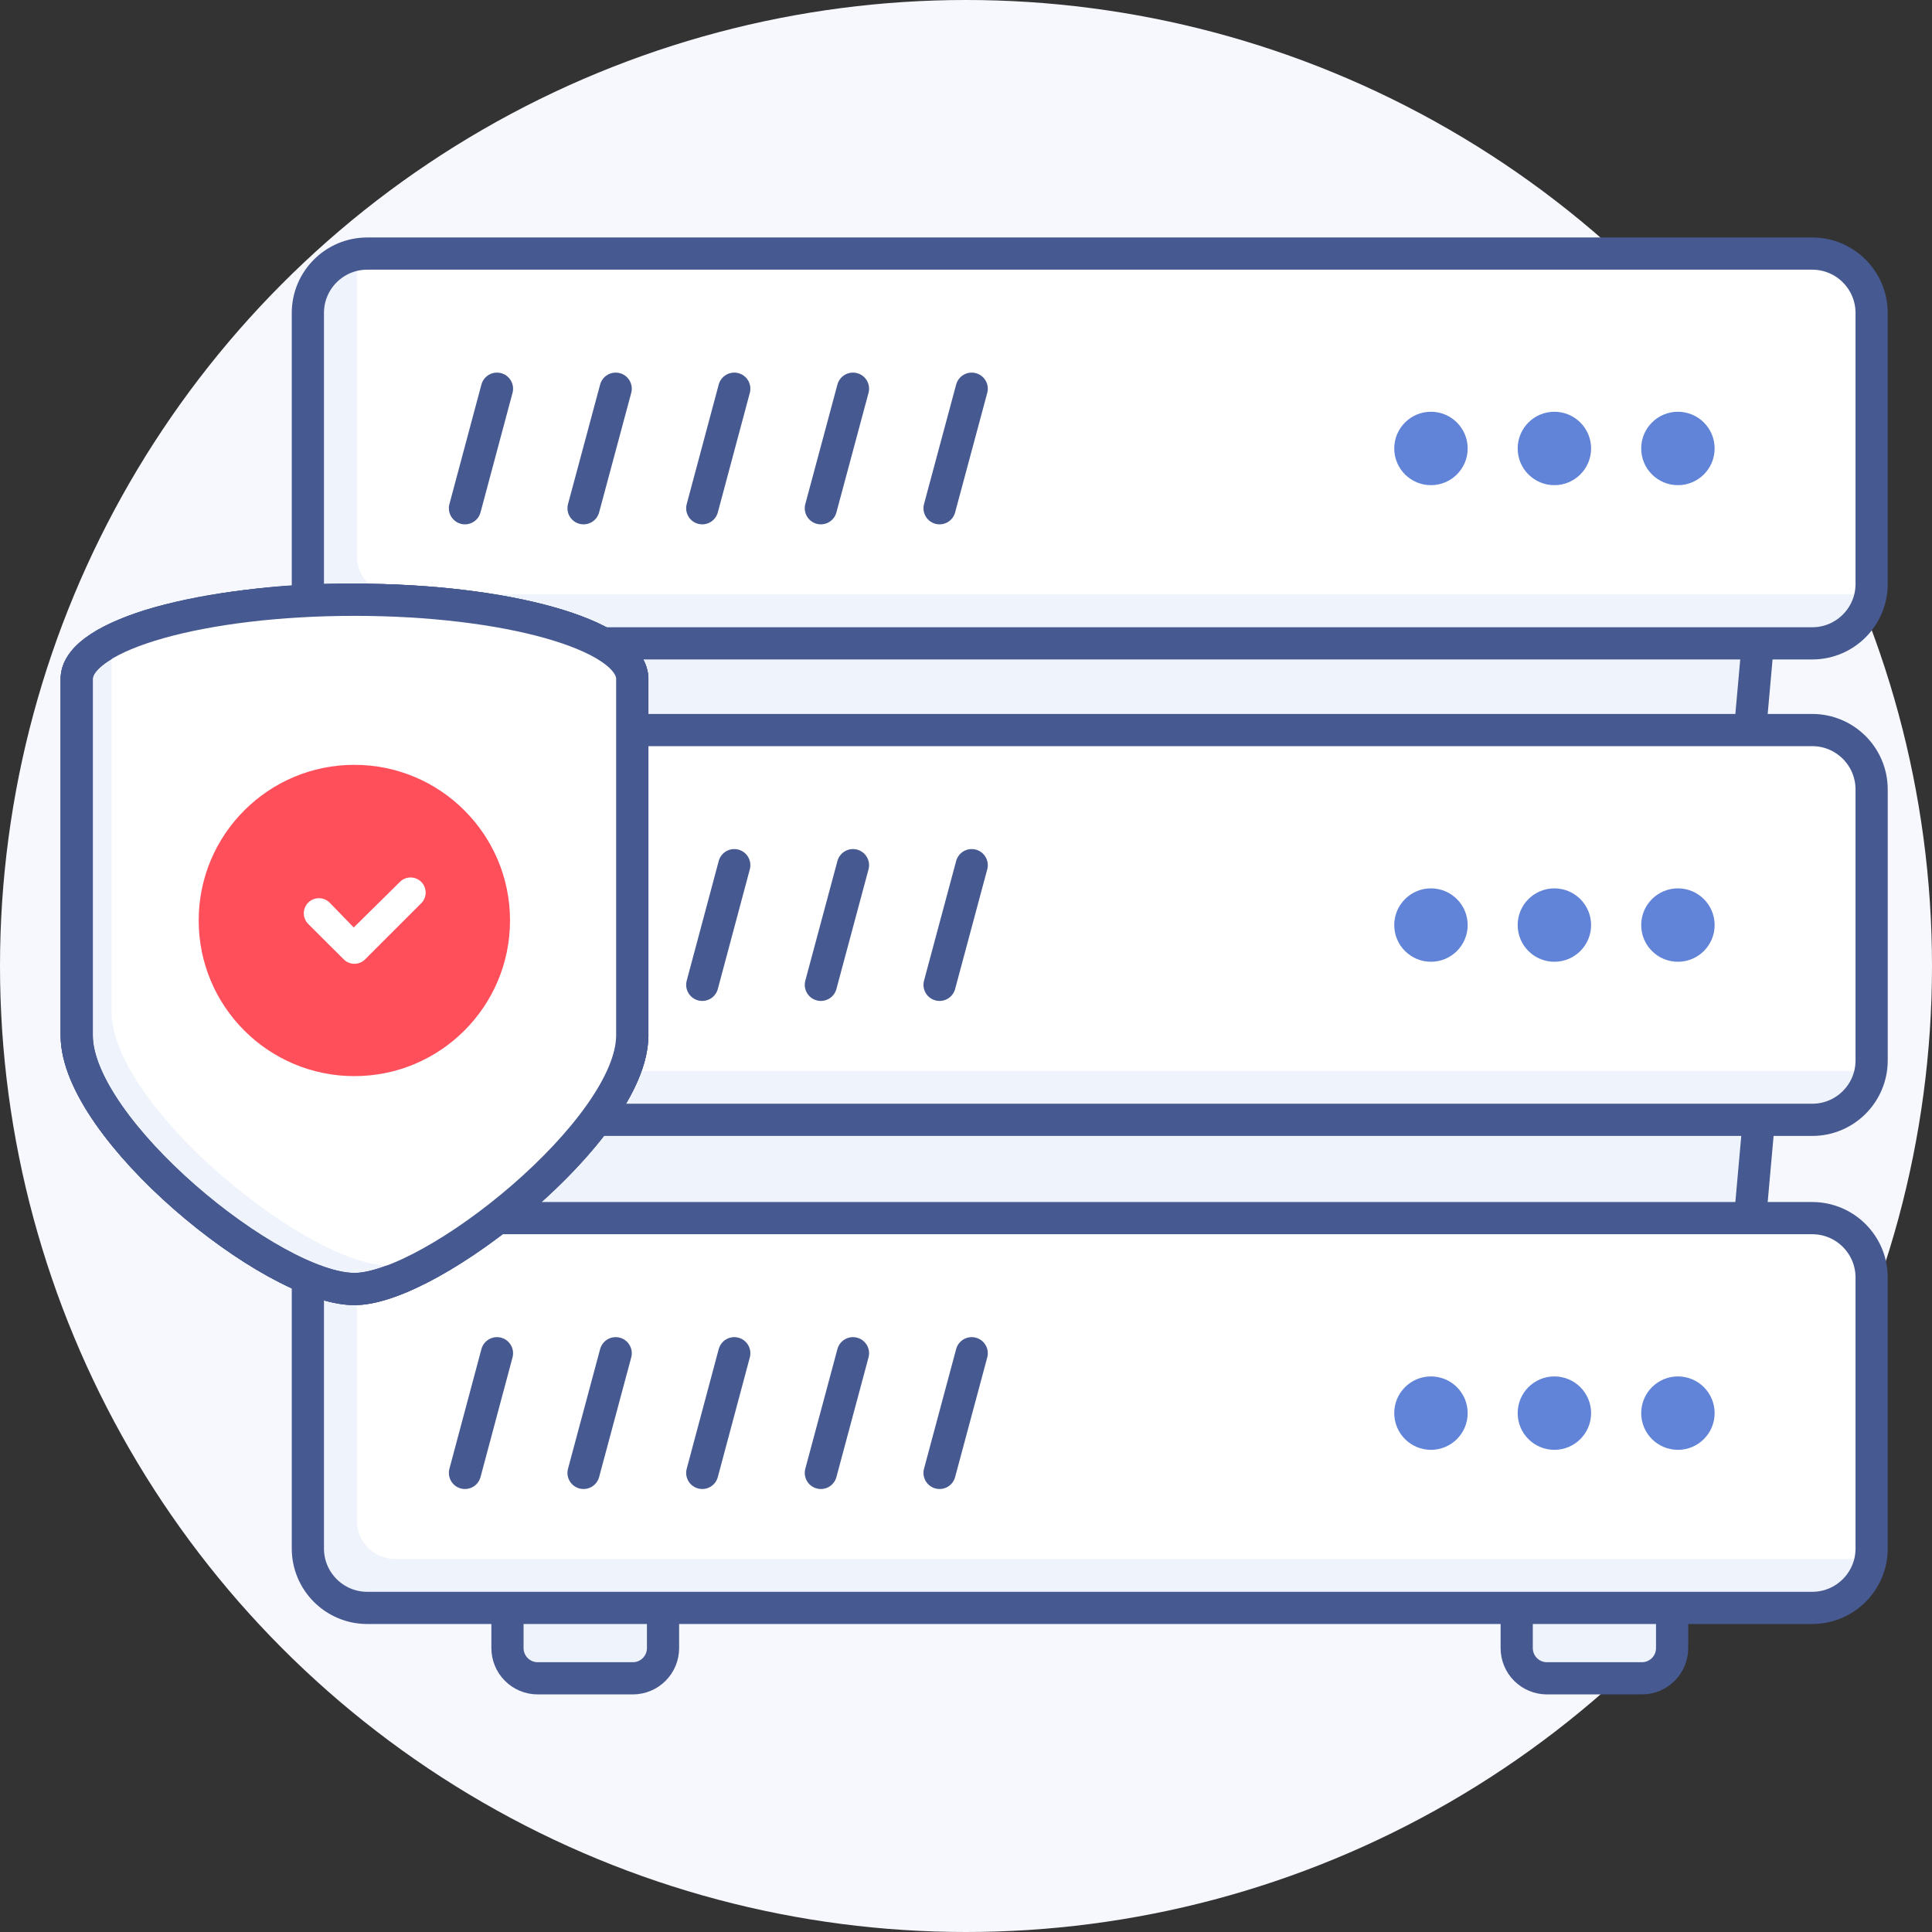 <?xml version="1.0" encoding="UTF-8"?> <svg xmlns="http://www.w3.org/2000/svg" width="120" height="120" viewBox="0 0 120 120" fill="none"><rect x="0" y="0" width="120" height="120" fill="#333333" stroke="none"/> <circle cx="60" cy="60" r="60" fill="#F7F8FE"></circle> <g clip-path="url(#clip0_613_88)"> <path d="M31.52 97.987H41.182V102.368C41.182 102.614 41.133 102.858 41.039 103.085C40.945 103.313 40.806 103.519 40.632 103.693C40.458 103.867 40.252 104.006 40.024 104.1C39.797 104.194 39.553 104.243 39.306 104.243H33.396C32.898 104.243 32.421 104.045 32.07 103.693C31.718 103.342 31.52 102.865 31.52 102.368V97.987Z" fill="#EFF3FB" stroke="#465991" stroke-width="2" stroke-linecap="round" stroke-linejoin="round"></path> <path d="M94.197 97.987H103.858V102.368C103.858 102.865 103.661 103.342 103.309 103.693C102.958 104.045 102.481 104.243 101.983 104.243H96.08C95.583 104.243 95.106 104.045 94.754 103.693C94.403 103.342 94.205 102.865 94.205 102.368V97.987H94.197Z" fill="#EFF3FB" stroke="#465991" stroke-width="2" stroke-linecap="round" stroke-linejoin="round"></path> <path d="M108.322 49.583H27.058L25.925 36.923H109.454L108.322 49.583Z" fill="#EFF3FB" stroke="#465991" stroke-width="2" stroke-linecap="round" stroke-linejoin="round"></path> <path d="M108.322 79.897H27.058L25.925 67.237H109.454L108.322 79.897Z" fill="#EFF3FB" stroke="#465991" stroke-width="2" stroke-linecap="round" stroke-linejoin="round"></path> <path d="M116.25 19.433V36.27C116.244 37.246 115.854 38.18 115.165 38.87C114.476 39.561 113.543 39.952 112.567 39.96H22.82C22.335 39.96 21.855 39.865 21.407 39.679C20.96 39.494 20.553 39.222 20.21 38.879C19.867 38.537 19.596 38.13 19.41 37.682C19.225 37.234 19.129 36.755 19.129 36.27V19.433C19.133 18.455 19.523 17.519 20.214 16.828C20.906 16.137 21.842 15.747 22.82 15.743H112.567C113.544 15.745 114.481 16.134 115.172 16.826C115.862 17.518 116.25 18.455 116.25 19.433Z" fill="#EFF3FB"></path> <path d="M116.25 19.433V36.27C116.249 36.486 116.229 36.702 116.19 36.915H24.545C24.233 36.916 23.924 36.855 23.635 36.737C23.347 36.618 23.085 36.444 22.864 36.224C22.643 36.003 22.468 35.742 22.348 35.454C22.229 35.166 22.167 34.857 22.167 34.545V15.795C22.382 15.756 22.601 15.736 22.82 15.735H112.567C113.052 15.736 113.531 15.832 113.979 16.019C114.426 16.205 114.832 16.478 115.174 16.821C115.516 17.165 115.787 17.572 115.972 18.02C116.156 18.468 116.251 18.948 116.25 19.433Z" fill="white"></path> <path d="M28.88 31.568L30.868 24.143" stroke="#465991" stroke-width="2" stroke-linecap="round" stroke-linejoin="round"></path> <path d="M36.246 31.568L38.241 24.143" stroke="#465991" stroke-width="2" stroke-linecap="round" stroke-linejoin="round"></path> <path d="M43.619 31.568L45.607 24.143" stroke="#465991" stroke-width="2" stroke-linecap="round" stroke-linejoin="round"></path> <path d="M50.985 31.568L52.98 24.143" stroke="#465991" stroke-width="2" stroke-linecap="round" stroke-linejoin="round"></path> <path d="M58.358 31.568L60.354 24.143" stroke="#465991" stroke-width="2" stroke-linecap="round" stroke-linejoin="round"></path> <path d="M88.879 30.135C90.139 30.135 91.16 29.114 91.16 27.855C91.16 26.596 90.139 25.575 88.879 25.575C87.62 25.575 86.599 26.596 86.599 27.855C86.599 29.114 87.62 30.135 88.879 30.135Z" fill="#6184D8"></path> <path d="M96.545 30.135C97.805 30.135 98.826 29.114 98.826 27.855C98.826 26.596 97.805 25.575 96.545 25.575C95.286 25.575 94.265 26.596 94.265 27.855C94.265 29.114 95.286 30.135 96.545 30.135Z" fill="#6184D8"></path> <path d="M104.219 30.135C105.478 30.135 106.499 29.114 106.499 27.855C106.499 26.596 105.478 25.575 104.219 25.575C102.959 25.575 101.938 26.596 101.938 27.855C101.938 29.114 102.959 30.135 104.219 30.135Z" fill="#6184D8"></path> <path d="M112.56 15.75H22.812C20.774 15.75 19.122 17.402 19.122 19.44V36.27C19.122 38.308 20.774 39.96 22.812 39.96H112.56C114.598 39.96 116.25 38.308 116.25 36.27V19.44C116.25 17.402 114.598 15.75 112.56 15.75Z" stroke="#465991" stroke-width="2" stroke-miterlimit="3" stroke-linecap="square"></path> <path d="M116.25 79.35V96.188C116.244 97.163 115.854 98.097 115.165 98.788C114.476 99.478 113.543 99.87 112.567 99.877H22.82C21.841 99.877 20.902 99.489 20.21 98.797C19.518 98.105 19.129 97.166 19.129 96.188V79.35C19.133 78.372 19.523 77.436 20.214 76.745C20.906 76.054 21.842 75.664 22.82 75.66H112.567C113.051 75.66 113.531 75.755 113.978 75.941C114.425 76.126 114.832 76.398 115.174 76.741C115.516 77.084 115.787 77.491 115.972 77.939C116.156 78.386 116.251 78.866 116.25 79.35Z" fill="#EFF3FB"></path> <path d="M116.25 79.35V96.188C116.249 96.404 116.229 96.62 116.19 96.832H24.545C24.233 96.832 23.923 96.771 23.635 96.652C23.346 96.532 23.084 96.357 22.863 96.136C22.643 95.915 22.468 95.653 22.348 95.365C22.229 95.076 22.167 94.767 22.167 94.455V75.705C22.382 75.666 22.601 75.646 22.82 75.645H112.567C113.053 75.645 113.533 75.741 113.982 75.928C114.43 76.114 114.837 76.387 115.179 76.732C115.521 77.076 115.792 77.484 115.976 77.934C116.16 78.383 116.253 78.865 116.25 79.35Z" fill="white"></path> <path d="M28.88 91.485L30.868 84.052" stroke="#465991" stroke-width="2" stroke-linecap="round" stroke-linejoin="round"></path> <path d="M36.246 91.485L38.241 84.052" stroke="#465991" stroke-width="2" stroke-linecap="round" stroke-linejoin="round"></path> <path d="M43.619 91.485L45.607 84.052" stroke="#465991" stroke-width="2" stroke-linecap="round" stroke-linejoin="round"></path> <path d="M50.985 91.485L52.98 84.052" stroke="#465991" stroke-width="2" stroke-linecap="round" stroke-linejoin="round"></path> <path d="M58.358 91.485L60.354 84.052" stroke="#465991" stroke-width="2" stroke-linecap="round" stroke-linejoin="round"></path> <path d="M88.879 90.052C90.139 90.052 91.16 89.032 91.16 87.772C91.16 86.513 90.139 85.492 88.879 85.492C87.62 85.492 86.599 86.513 86.599 87.772C86.599 89.032 87.62 90.052 88.879 90.052Z" fill="#6184D8"></path> <path d="M96.545 90.052C97.805 90.052 98.826 89.032 98.826 87.772C98.826 86.513 97.805 85.492 96.545 85.492C95.286 85.492 94.265 86.513 94.265 87.772C94.265 89.032 95.286 90.052 96.545 90.052Z" fill="#6184D8"></path> <path d="M104.219 90.052C105.478 90.052 106.499 89.032 106.499 87.772C106.499 86.513 105.478 85.492 104.219 85.492C102.959 85.492 101.938 86.513 101.938 87.772C101.938 89.032 102.959 90.052 104.219 90.052Z" fill="#6184D8"></path> <path d="M112.56 75.66H22.812C20.774 75.66 19.122 77.312 19.122 79.35V96.18C19.122 98.218 20.774 99.87 22.812 99.87H112.56C114.598 99.87 116.25 98.218 116.25 96.18V79.35C116.25 77.312 114.598 75.66 112.56 75.66Z" stroke="#465991" stroke-width="2" stroke-miterlimit="3" stroke-linecap="square"></path> <path d="M116.25 49.035V65.872C116.244 66.847 115.854 67.781 115.165 68.47C114.475 69.159 113.542 69.549 112.567 69.555H22.82C22.335 69.556 21.856 69.462 21.408 69.277C20.96 69.092 20.553 68.821 20.21 68.479C19.868 68.137 19.596 67.731 19.41 67.283C19.225 66.836 19.129 66.357 19.129 65.872V49.035C19.133 48.057 19.523 47.121 20.214 46.43C20.906 45.739 21.842 45.349 22.82 45.345H112.567C113.051 45.345 113.531 45.441 113.978 45.626C114.425 45.812 114.832 46.084 115.174 46.426C115.516 46.769 115.787 47.176 115.972 47.623C116.156 48.071 116.251 48.551 116.25 49.035Z" fill="#EFF3FB"></path> <path d="M116.25 49.035V65.873C116.249 66.089 116.229 66.305 116.19 66.518H24.545C23.914 66.518 23.309 66.267 22.863 65.821C22.418 65.375 22.167 64.771 22.167 64.14V45.39C22.382 45.351 22.601 45.331 22.82 45.33H112.567C113.053 45.33 113.533 45.426 113.982 45.612C114.43 45.799 114.837 46.072 115.179 46.417C115.521 46.761 115.792 47.169 115.976 47.619C116.16 48.068 116.253 48.55 116.25 49.035Z" fill="white"></path> <path d="M28.88 61.17L30.868 53.737" stroke="#465991" stroke-width="2" stroke-linecap="round" stroke-linejoin="round"></path> <path d="M36.246 61.17L38.241 53.737" stroke="#465991" stroke-width="2" stroke-linecap="round" stroke-linejoin="round"></path> <path d="M43.619 61.17L45.607 53.737" stroke="#465991" stroke-width="2" stroke-linecap="round" stroke-linejoin="round"></path> <path d="M50.985 61.17L52.98 53.737" stroke="#465991" stroke-width="2" stroke-linecap="round" stroke-linejoin="round"></path> <path d="M58.358 61.17L60.354 53.737" stroke="#465991" stroke-width="2" stroke-linecap="round" stroke-linejoin="round"></path> <path d="M88.879 59.737C90.139 59.737 91.16 58.717 91.16 57.458C91.16 56.198 90.139 55.178 88.879 55.178C87.62 55.178 86.599 56.198 86.599 57.458C86.599 58.717 87.62 59.737 88.879 59.737Z" fill="#6184D8"></path> <path d="M96.545 59.737C97.805 59.737 98.826 58.717 98.826 57.458C98.826 56.198 97.805 55.178 96.545 55.178C95.286 55.178 94.265 56.198 94.265 57.458C94.265 58.717 95.286 59.737 96.545 59.737Z" fill="#6184D8"></path> <path d="M104.219 59.737C105.478 59.737 106.499 58.717 106.499 57.458C106.499 56.198 105.478 55.178 104.219 55.178C102.959 55.178 101.938 56.198 101.938 57.458C101.938 58.717 102.959 59.737 104.219 59.737Z" fill="#6184D8"></path> <path d="M112.56 45.345H22.812C20.774 45.345 19.122 46.997 19.122 49.035V65.865C19.122 67.903 20.774 69.555 22.812 69.555H112.56C114.598 69.555 116.25 67.903 116.25 65.865V49.035C116.25 46.997 114.598 45.345 112.56 45.345Z" stroke="#465991" stroke-width="2" stroke-miterlimit="3" stroke-linecap="square"></path> <path d="M39.269 42.097V42.18V64.245C39.273 64.267 39.273 64.29 39.269 64.312C39.269 70.11 26.87 80.062 22.017 80.062C16.894 80.062 4.765 70.11 4.765 64.312C4.765 64.312 4.765 64.267 4.765 64.245V42.18V42.097C4.915 39.42 12.588 37.252 22.017 37.252C31.445 37.252 39.111 39.42 39.269 42.097Z" fill="white" stroke="#465991" stroke-width="2" stroke-linecap="round" stroke-linejoin="round"></path> <path d="M39.276 42.105V64.245C39.283 64.267 39.283 64.291 39.276 64.313C39.276 67.868 34.611 72.99 29.878 76.41C26.878 78.57 23.877 80.063 22.017 80.063C16.886 80.063 4.765 70.11 4.765 64.313V42.105C4.818 41.16 5.793 40.29 7.45 39.555C8.247 39.192 9.072 38.896 9.918 38.67C13.874 37.669 17.944 37.193 22.024 37.252C31.445 37.252 39.111 39.42 39.276 42.105Z" fill="#EFF3FB" stroke="#465991" stroke-width="2" stroke-linecap="round" stroke-linejoin="round"></path> <path d="M39.276 42.105V64.245C39.283 64.267 39.283 64.291 39.276 64.313C39.276 67.868 34.611 72.99 29.878 76.41C27.673 77.76 25.602 78.607 24.185 78.607C19.062 78.607 6.933 68.655 6.933 62.857C6.926 62.838 6.926 62.817 6.933 62.798V40.65C6.963 40.236 7.142 39.848 7.435 39.555C8.232 39.192 9.058 38.896 9.903 38.67C13.859 37.669 17.93 37.193 22.01 37.252C31.446 37.252 39.111 39.42 39.276 42.105Z" fill="white"></path> <path d="M22.009 66.84C27.349 66.84 31.678 62.512 31.678 57.172C31.678 51.833 27.349 47.505 22.009 47.505C16.67 47.505 12.341 51.833 12.341 57.172C12.341 62.512 16.67 66.84 22.009 66.84Z" fill="#FF4F5B"></path> <path d="M21.972 57.607L20.472 56.063C20.385 55.975 20.281 55.906 20.167 55.859C20.053 55.812 19.931 55.788 19.808 55.788C19.685 55.788 19.563 55.812 19.449 55.859C19.335 55.906 19.231 55.975 19.144 56.063C19.057 56.15 18.988 56.253 18.941 56.367C18.893 56.481 18.869 56.603 18.869 56.726C18.869 56.85 18.893 56.971 18.941 57.085C18.988 57.199 19.057 57.303 19.144 57.39L21.349 59.587C21.437 59.675 21.54 59.744 21.654 59.791C21.768 59.839 21.89 59.863 22.013 59.863C22.137 59.863 22.259 59.839 22.373 59.791C22.487 59.744 22.59 59.675 22.677 59.587L26.203 56.063C26.362 55.883 26.446 55.65 26.439 55.411C26.431 55.171 26.333 54.944 26.163 54.775C25.993 54.606 25.765 54.508 25.525 54.502C25.286 54.496 25.053 54.582 24.875 54.742L21.972 57.607Z" fill="white"></path> <path d="M39.269 42.097V42.18V64.245C39.273 64.267 39.273 64.29 39.269 64.312C39.269 70.11 26.87 80.062 22.017 80.062C16.894 80.062 4.765 70.11 4.765 64.312C4.765 64.312 4.765 64.267 4.765 64.245V42.18V42.097C4.915 39.42 12.588 37.252 22.017 37.252C31.445 37.252 39.111 39.42 39.269 42.097Z" stroke="#465991" stroke-width="2" stroke-linecap="round" stroke-linejoin="round"></path> </g> <defs> <clipPath id="clip0_613_88"> <rect width="115" height="92" fill="white" transform="translate(3 14)"></rect> </clipPath> </defs> </svg> 